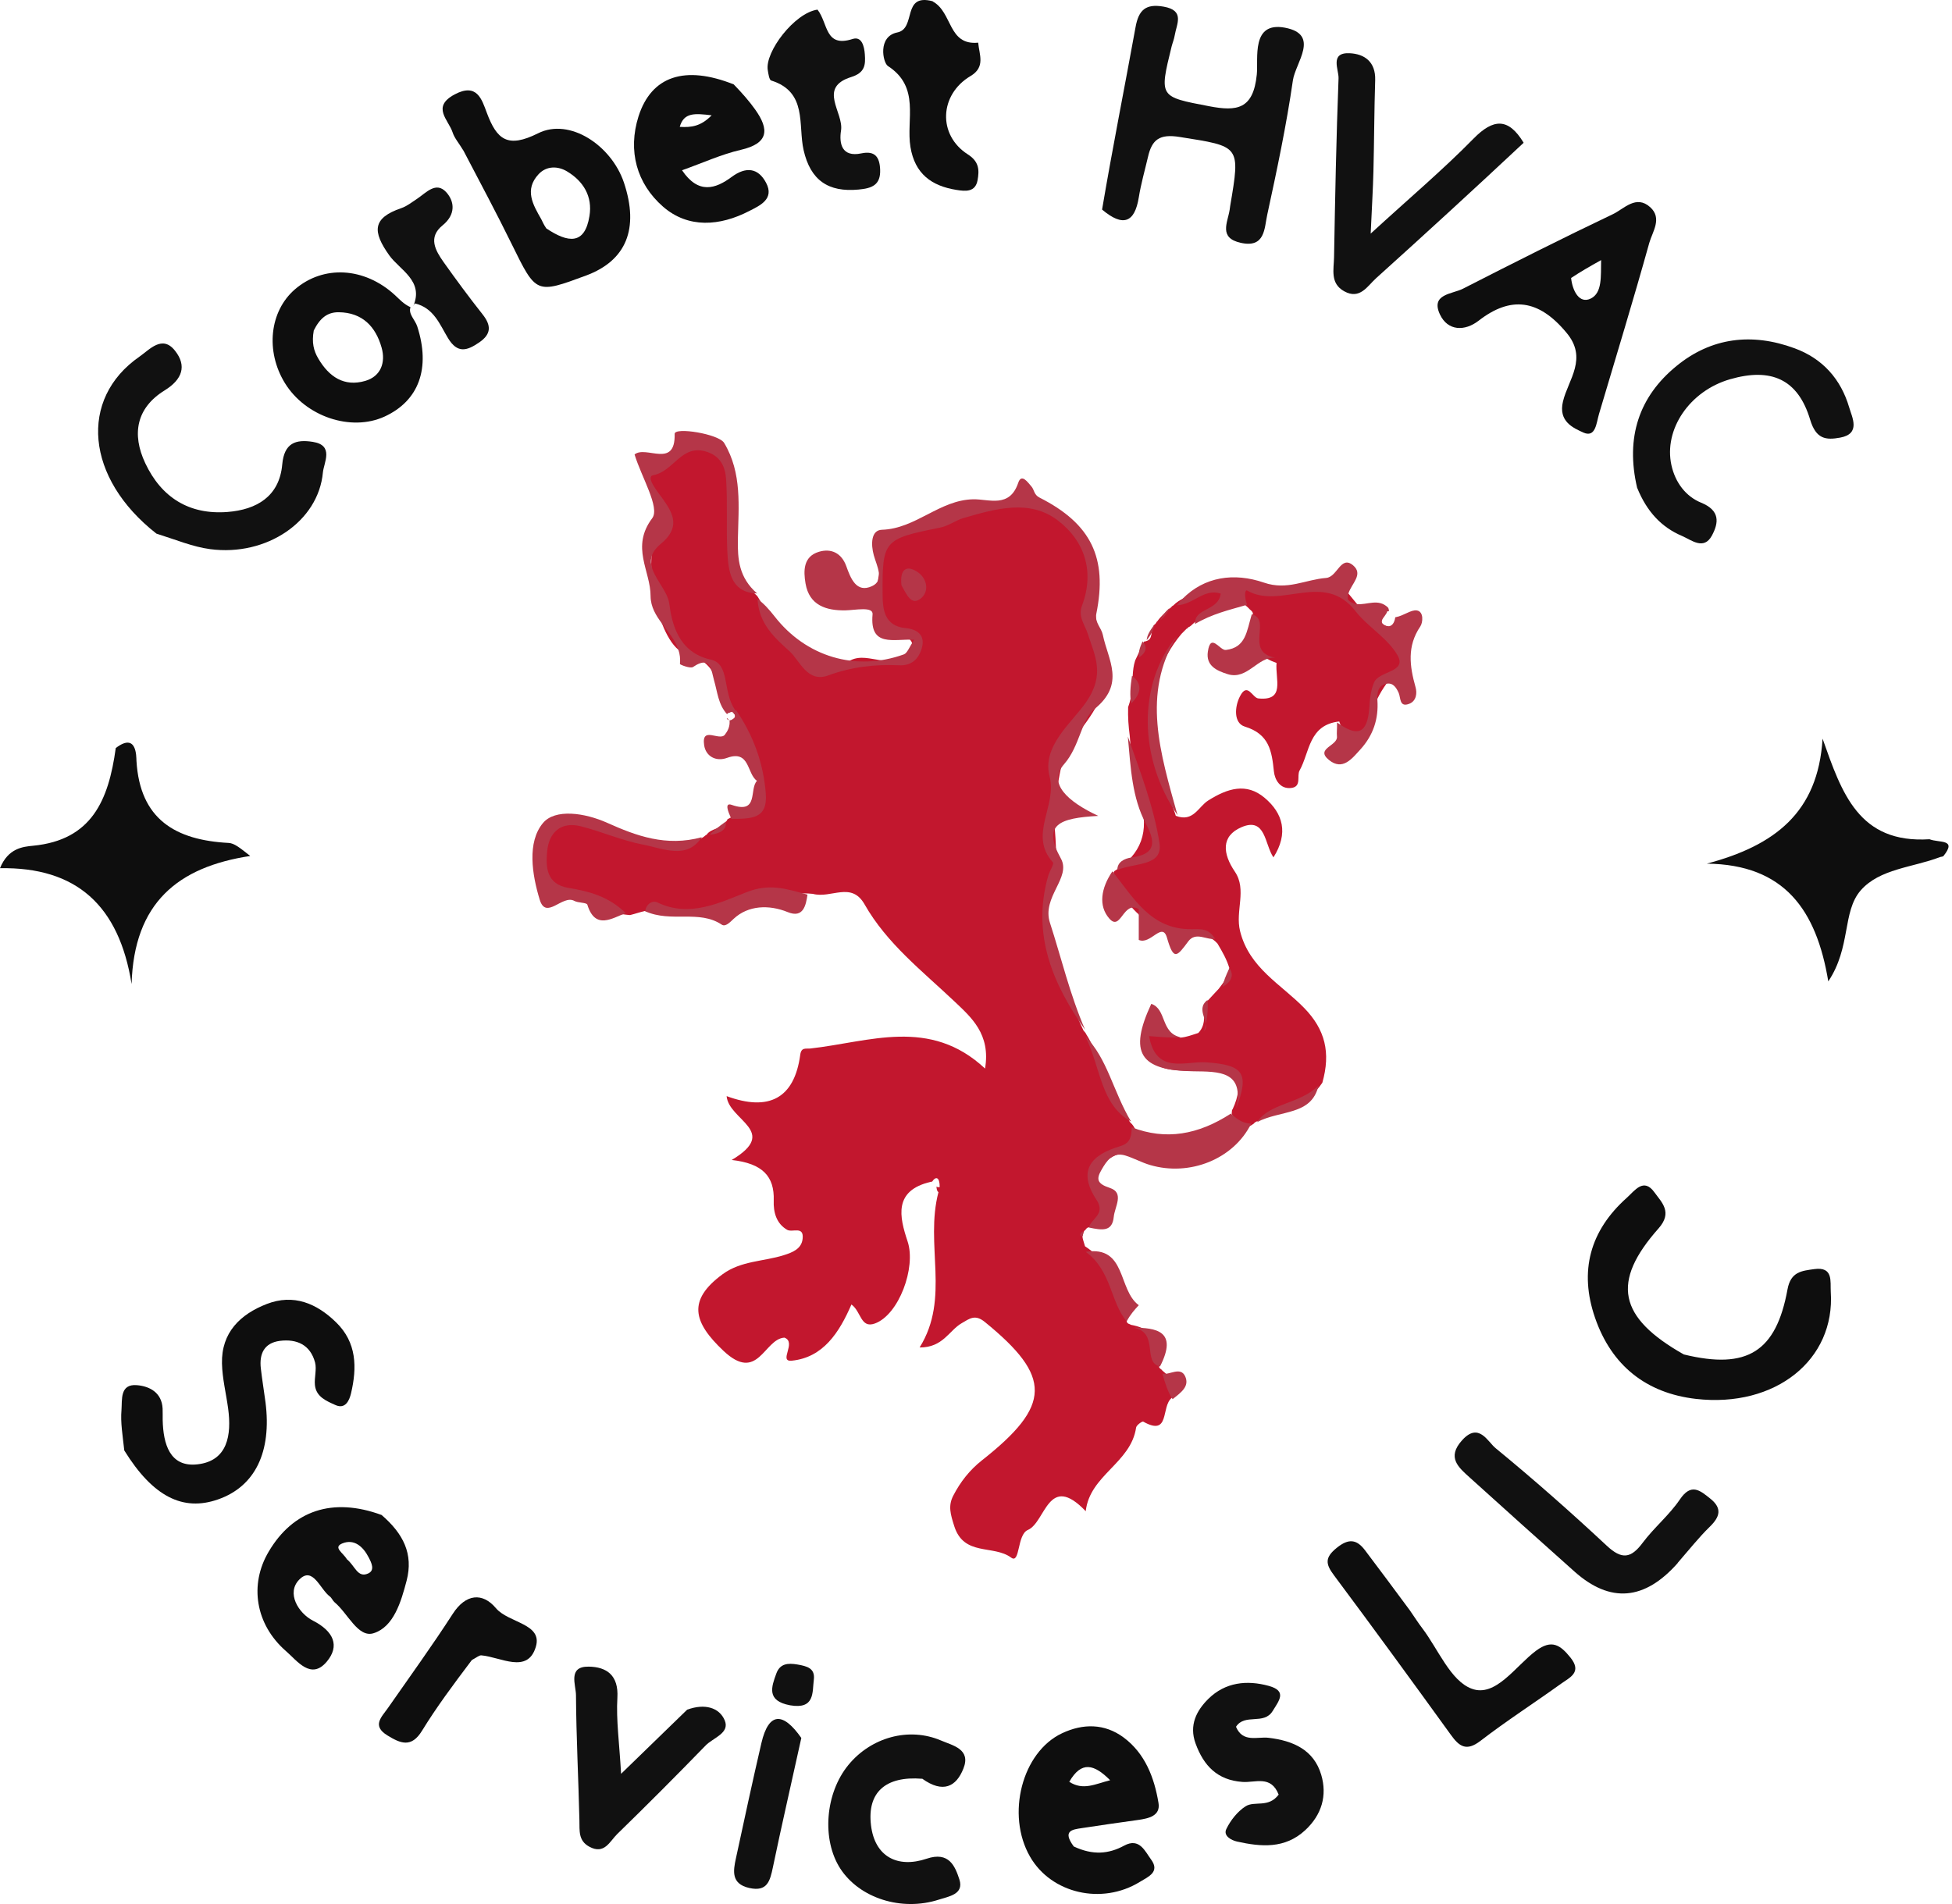 <svg width="82" height="80" viewBox="0 0 82 80" fill="none" xmlns="http://www.w3.org/2000/svg">
<path d="M49.236 58.722L49.225 58.733C48.759 59.095 49.169 60.376 48.026 59.732C47.982 59.706 47.741 59.88 47.726 59.98C47.508 61.475 45.78 61.974 45.61 63.495C44.026 61.841 43.93 63.961 43.179 64.283C42.716 64.479 42.861 65.73 42.476 65.445C41.736 64.897 40.496 65.401 40.089 64.131C39.93 63.628 39.819 63.273 40.048 62.836C40.344 62.263 40.736 61.763 41.247 61.36C44.181 59.047 44.196 57.845 41.369 55.543C40.959 55.21 40.733 55.402 40.4 55.595C39.871 55.898 39.615 56.623 38.631 56.616C39.93 54.536 38.842 52.305 39.423 50.089C39.353 50.044 39.349 49.948 39.338 49.856C39.382 49.882 39.427 49.889 39.475 49.874C39.475 49.449 39.312 49.412 39.157 49.648C39.142 49.648 39.12 49.652 39.101 49.656C37.528 50.022 37.78 51.121 38.128 52.165C38.49 53.252 37.761 55.247 36.748 55.61C36.148 55.824 36.181 55.106 35.767 54.81C35.253 55.994 34.579 57.038 33.262 57.171C32.681 57.23 33.484 56.398 32.951 56.202C32.093 56.257 31.845 58.13 30.387 56.753C29.118 55.554 28.866 54.629 30.361 53.534C31.138 52.968 32.074 53.008 32.925 52.738C33.291 52.623 33.673 52.475 33.717 52.046C33.776 51.491 33.284 51.798 33.066 51.672C32.614 51.41 32.485 50.936 32.503 50.444C32.537 49.426 32.037 48.883 30.738 48.738C32.766 47.528 30.613 47.08 30.524 46.055C32.289 46.707 33.369 46.163 33.617 44.316C33.661 43.987 33.861 44.076 34.043 44.054C36.518 43.78 39.057 42.725 41.38 44.897C41.625 43.447 40.792 42.74 40.104 42.085C38.749 40.801 37.255 39.647 36.318 37.996C35.76 37.019 34.916 37.767 34.143 37.556C34.006 37.541 33.873 37.537 33.739 37.537H33.736C31.471 37.515 29.443 38.936 27.101 38.281C27.101 38.281 27.099 38.28 27.093 38.277C26.846 38.333 26.712 38.388 26.468 38.448C26.365 38.44 26.261 38.429 26.161 38.414H26.157C25.169 38.266 24.403 37.719 23.512 37.493C22.683 37.289 22.561 36.468 22.694 35.676C22.834 34.851 23.219 34.337 24.174 34.385C24.947 34.422 25.576 34.84 26.294 35.021C27.297 35.276 28.27 35.783 29.443 35.225H29.447C29.447 35.225 29.473 35.214 29.488 35.206C29.606 35.143 29.643 35.077 29.68 35.077C29.78 34.929 29.935 34.877 30.095 34.81H30.098C30.235 34.755 30.368 34.688 30.483 34.536C30.487 34.533 30.49 34.533 30.49 34.529C30.564 34.462 30.546 34.425 30.568 34.418C30.613 34.396 30.657 34.374 30.698 34.351C32.081 33.63 32.193 33.323 31.493 31.876C31.238 31.354 31.064 30.803 30.775 30.222C30.879 30.17 30.905 30.092 30.857 30.011C30.846 29.989 30.827 29.967 30.801 29.941C30.786 29.93 30.772 29.915 30.753 29.9C30.705 29.911 30.664 29.926 30.631 29.944C30.631 29.933 30.62 29.918 30.613 29.907C30.268 29.334 30.228 28.675 29.891 28.172C29.891 28.168 29.891 28.165 29.891 28.165C29.813 28.046 29.717 27.939 29.599 27.843C29.41 27.687 29.158 27.561 28.818 27.473C28.707 27.443 28.599 27.384 28.496 27.299C28.23 27.077 27.996 26.681 27.811 26.203C27.523 25.452 27.356 24.501 27.356 23.702C27.356 23.609 27.36 23.524 27.364 23.439C27.39 23.006 27.475 22.633 27.623 22.385C27.993 21.782 27.734 21.452 27.471 20.964C26.886 19.88 27.197 19.339 28.677 18.795C29.617 18.451 30.331 18.644 30.668 19.724C30.975 20.723 30.842 21.737 30.834 22.74C30.834 23.561 30.96 24.29 31.686 24.927C31.704 24.942 31.723 24.96 31.741 24.975C31.834 25.06 31.815 25.064 31.823 25.06C31.863 25.127 31.9 25.189 31.941 25.256C32.259 25.789 32.592 26.314 33.01 26.758C33.721 27.524 34.461 28.349 35.708 27.754C35.719 27.75 35.726 27.743 35.737 27.739C36.137 27.543 36.559 27.68 36.981 27.739H36.984C37.203 27.776 37.417 27.787 37.632 27.724C37.932 27.632 38.291 27.576 38.324 27.173C38.328 27.117 38.324 27.066 38.313 27.021C38.298 26.966 38.268 26.918 38.231 26.877C38.132 26.777 37.972 26.725 37.821 26.662C36.57 26.144 36.718 25.264 36.881 24.383C36.892 24.309 36.907 24.227 36.922 24.153V24.146C36.97 23.861 37.007 23.58 36.984 23.317C36.896 22.244 37.802 22.322 38.502 22.074C39.76 21.63 41.003 21.215 42.353 21.093C44.3 20.916 45.891 22.1 45.917 24.05C45.932 25.382 46.083 26.655 46.368 27.957C46.513 28.616 46.32 29.201 46.017 29.741C46.017 29.741 46.017 29.744 46.017 29.748C45.865 30.015 45.684 30.274 45.499 30.525C45.499 30.525 45.499 30.529 45.495 30.533C45.321 30.781 45.14 31.021 44.984 31.262C44.755 31.617 44.644 31.946 44.566 32.283C44.526 32.461 44.496 32.635 44.463 32.812C44.437 32.964 44.407 33.115 44.374 33.275C44.259 33.793 44.278 34.311 44.311 34.829C44.311 34.829 44.307 34.829 44.311 34.832C44.33 35.095 44.352 35.358 44.359 35.621C44.389 36.209 44.363 36.79 44.122 37.367C43.812 38.107 43.996 38.966 44.222 39.735C44.533 40.771 44.862 41.811 45.325 42.884C45.329 42.884 45.329 42.888 45.329 42.892C45.392 43.029 45.454 43.166 45.517 43.302C45.595 43.399 45.621 43.41 45.61 43.421C45.691 43.55 45.773 43.687 45.839 43.821C45.843 43.824 45.847 43.828 45.847 43.832C46.409 44.86 46.738 46.004 47.419 47.062C47.434 47.099 47.456 47.125 47.475 47.154C47.541 47.228 47.556 47.232 47.556 47.236C47.601 47.291 47.638 47.347 47.667 47.406C47.919 47.85 47.771 48.261 47.286 48.394C47.131 48.438 46.99 48.486 46.868 48.538C46.861 48.538 46.857 48.542 46.849 48.546C46.816 48.56 46.783 48.575 46.749 48.594C46.727 48.601 46.705 48.616 46.687 48.631C45.969 49.019 45.969 49.641 46.402 50.533C46.616 50.973 46.294 51.336 45.75 51.562C45.747 51.562 45.747 51.565 45.743 51.565C45.628 51.584 45.61 51.684 45.565 51.702C45.539 51.713 45.521 51.769 45.506 51.824C45.506 51.828 45.506 51.835 45.502 51.843C45.488 51.876 45.48 51.913 45.469 51.939C45.484 52.087 45.525 52.161 45.58 52.364C45.68 52.431 45.78 52.501 45.869 52.575C46.816 53.312 47.264 54.248 47.331 55.506V55.521C47.353 55.632 47.467 55.628 47.512 55.665C47.686 55.698 47.837 55.739 47.971 55.798H47.974C48.607 56.057 48.796 56.594 48.696 57.404C48.696 57.415 48.692 57.43 48.692 57.445C48.744 57.538 48.814 57.541 48.818 57.578C48.877 57.626 48.933 57.674 48.984 57.722C49.24 57.967 49.395 58.248 49.243 58.722H49.236Z" fill="#C2172E"/>
<path d="M50.72 42.059C50.901 41.87 51.001 41.748 51.194 41.548C51.427 41.252 51.578 41.034 51.641 40.671C51.53 40.309 51.371 40.027 51.145 39.646C50.735 39.195 50.328 39.324 49.898 39.332C48.618 39.361 47.023 38.033 46.779 36.66C46.827 36.549 46.875 36.586 46.846 36.579C47.939 35.898 48.291 34.925 47.904 33.659C47.641 32.804 47.53 31.927 47.46 30.928C47.404 30.488 47.379 30.159 47.39 29.711C47.567 29.241 47.545 28.871 47.582 28.397C47.601 28.138 47.612 27.99 47.686 27.75C47.826 27.465 47.908 27.276 48.041 26.999C48.067 26.899 48.193 26.98 48.13 26.943C48.467 26.862 48.307 26.517 48.478 26.259C48.566 26.21 48.578 26.118 48.622 26.099C48.755 25.903 48.91 25.781 49.118 25.581C49.199 25.53 49.236 25.452 49.277 25.448C49.566 25.152 49.939 25.056 50.254 24.886C50.635 24.678 51.175 24.246 51.464 24.904C51.745 25.544 51.068 25.637 50.668 25.84C50.528 25.914 50.387 25.981 50.169 26.162C50.076 26.24 50.013 26.325 49.932 26.347C49.813 26.436 49.769 26.503 49.632 26.632C47.738 28.889 48.663 31.243 49.144 33.563C49.184 33.766 49.303 33.959 49.392 34.277C50.132 34.562 50.339 33.892 50.761 33.63C51.564 33.126 52.355 32.871 53.125 33.522C53.895 34.17 54.139 35.01 53.495 36.024C53.121 35.48 53.177 34.318 52.156 34.754C51.282 35.128 51.364 35.872 51.874 36.623C52.392 37.385 51.882 38.273 52.093 39.121C52.478 40.675 53.817 41.352 54.79 42.355C55.667 43.258 55.908 44.227 55.549 45.493C54.861 46.525 53.784 46.655 52.774 47.128C52.674 47.173 52.681 47.217 52.659 47.217C52.182 47.569 51.934 47.298 51.741 46.791C51.756 46.673 51.745 46.621 51.775 46.618C52.33 45.419 51.878 44.93 50.642 44.975C50.169 44.993 49.691 45.004 49.218 44.945C48.478 44.852 47.941 44.364 48.096 43.687C48.33 42.662 48.996 43.557 49.584 43.598C49.865 43.572 50.032 43.498 50.339 43.402C50.735 42.988 50.48 42.532 50.705 42.055L50.72 42.059Z" fill="#C2172E"/>
<path d="M46.295 8.812C46.742 6.173 47.245 3.665 47.701 1.148C47.83 0.423 48.126 0.146 48.881 0.279C49.784 0.438 49.429 1 49.347 1.489C49.321 1.648 49.258 1.796 49.218 1.951C48.692 4.094 48.696 4.061 50.798 4.464C51.96 4.686 52.648 4.597 52.796 3.132C52.866 2.455 52.548 0.897 53.976 1.163C55.471 1.444 54.42 2.636 54.313 3.372C54.039 5.271 53.64 7.154 53.233 9.03C53.111 9.589 53.148 10.432 52.123 10.203C51.183 9.996 51.571 9.356 51.656 8.812C51.664 8.76 51.671 8.704 51.678 8.653C52.111 6.099 52.1 6.159 49.558 5.755C48.707 5.618 48.393 5.866 48.226 6.588C48.093 7.158 47.93 7.724 47.838 8.297C47.667 9.348 47.183 9.555 46.295 8.804V8.812Z" fill="#111111"/>
<path d="M45.588 43.276C44.259 41.393 43.319 39.291 44.033 36.801C44.089 36.601 44.292 36.301 44.23 36.231C43.19 35.077 44.415 33.855 44.093 32.634C43.756 31.358 45.014 30.377 45.614 29.519C46.439 28.335 45.995 27.561 45.695 26.629C45.569 26.233 45.277 25.918 45.454 25.445C45.991 24.009 45.562 22.725 44.437 21.866C43.245 20.956 41.806 21.382 40.485 21.763C40.148 21.859 39.852 22.1 39.467 22.174C37.125 22.644 37.058 22.699 37.077 24.99C37.081 25.585 37.14 26.307 38.05 26.392C38.513 26.436 38.89 26.673 38.72 27.243C38.587 27.691 38.291 27.976 37.78 27.953C36.759 27.905 35.767 28.02 34.794 28.379C33.917 28.701 33.599 27.761 33.177 27.373C32.6 26.847 31.874 26.237 31.823 25.171C32.067 25.334 32.311 25.608 32.537 25.896C33.858 27.595 35.945 28.224 37.969 27.495C38.117 27.443 38.194 27.188 38.405 26.88C37.547 26.832 36.526 27.221 36.655 25.811C36.685 25.471 35.93 25.637 35.515 25.645C34.709 25.659 33.995 25.437 33.839 24.516C33.75 23.991 33.736 23.384 34.402 23.184C34.923 23.028 35.353 23.243 35.549 23.783C35.737 24.309 35.978 24.93 36.633 24.627C37.169 24.379 36.829 23.776 36.707 23.332C36.581 22.877 36.585 22.274 37.047 22.259C38.476 22.214 39.464 21.004 40.888 20.978C41.551 20.967 42.413 21.36 42.775 20.283C42.912 19.872 43.182 20.275 43.327 20.438C43.453 20.579 43.427 20.786 43.671 20.908C45.839 22.007 46.531 23.439 46.054 25.789C45.98 26.155 46.265 26.373 46.328 26.673C46.546 27.735 47.297 28.734 45.961 29.804C45.428 30.229 45.362 31.354 44.703 32.105C43.993 32.916 44.855 33.682 46.135 34.281C44.496 34.373 43.771 34.64 44.566 36.072C45.014 36.879 43.752 37.685 44.108 38.777C44.585 40.246 44.933 41.756 45.591 43.288L45.588 43.276Z" fill="#B53648"/>
<path d="M5.221 60.945C5.151 60.301 5.058 59.769 5.103 59.247C5.136 58.821 5.025 58.137 5.754 58.2C6.276 58.244 6.797 58.503 6.831 59.184C6.838 59.343 6.831 59.506 6.834 59.665C6.857 60.66 7.127 61.659 8.296 61.526C9.569 61.382 9.732 60.29 9.584 59.184C9.499 58.551 9.339 57.922 9.325 57.289C9.295 55.99 10.091 55.221 11.208 54.788C12.333 54.355 13.299 54.758 14.12 55.561C14.99 56.409 15.001 57.459 14.746 58.544C14.675 58.84 14.509 59.221 14.094 59.036C13.724 58.869 13.277 58.695 13.229 58.192C13.199 57.881 13.31 57.541 13.236 57.249C13.04 56.508 12.474 56.249 11.759 56.338C11.097 56.423 10.886 56.882 10.957 57.496C11.012 57.97 11.09 58.444 11.153 58.917C11.419 61.008 10.716 62.455 9.162 62.999C7.689 63.517 6.427 62.888 5.225 60.949L5.221 60.945Z" fill="#0E0E0E"/>
<path d="M70.746 56.912C73.399 57.556 74.613 56.794 75.09 54.174C75.227 53.43 75.686 53.397 76.215 53.323C77.025 53.212 76.881 53.848 76.907 54.274C77.103 57.13 74.587 59.158 71.246 58.777C69.151 58.536 67.697 57.374 67.005 55.369C66.328 53.411 66.79 51.709 68.341 50.325C68.674 50.026 69.044 49.467 69.499 50.096C69.802 50.518 70.276 50.932 69.673 51.613C67.678 53.863 67.975 55.35 70.739 56.912H70.746Z" fill="#0E0E0E"/>
<path d="M69.325 8.708C68.729 8.168 68.226 8.775 67.752 9C65.636 10.007 63.541 11.065 61.455 12.131C61.007 12.36 60.085 12.349 60.489 13.211C60.818 13.911 61.532 13.929 62.121 13.47C63.468 12.427 64.637 12.579 65.791 13.963C66.724 15.054 65.873 15.957 65.658 16.867C65.454 17.715 66.095 17.981 66.513 18.174C67.035 18.407 67.061 17.763 67.171 17.396C67.882 14.999 68.615 12.608 69.284 10.203C69.418 9.733 69.836 9.174 69.325 8.708ZM66.824 12.545C66.346 12.778 66.058 12.227 65.999 11.68C66.42 11.402 66.772 11.202 67.26 10.928C67.246 11.617 67.312 12.305 66.824 12.545Z" fill="#0E0E0E"/>
<path d="M4.866 31.428C5.75 30.755 5.724 31.794 5.732 31.961C5.876 34.433 7.378 35.298 9.602 35.417C9.843 35.428 10.076 35.62 10.512 35.965C7.467 36.427 5.628 37.941 5.528 41.345C4.999 38.04 3.204 36.423 0 36.479C0.34 35.635 0.966 35.576 1.388 35.535C3.852 35.298 4.562 33.626 4.862 31.435L4.866 31.428Z" fill="#0E0E0E"/>
<path d="M6.572 22.422C3.589 20.087 3.304 16.76 5.854 14.988C6.287 14.688 6.816 14.055 7.352 14.736C7.856 15.372 7.66 15.942 6.919 16.401C5.724 17.137 5.528 18.244 6.102 19.461C6.779 20.901 7.948 21.637 9.558 21.511C10.783 21.415 11.737 20.856 11.856 19.517C11.937 18.61 12.422 18.451 13.143 18.566C14.043 18.71 13.606 19.435 13.565 19.846C13.38 21.907 11.201 23.387 8.829 23.073C8.1 22.977 7.397 22.68 6.575 22.422H6.572Z" fill="#111111"/>
<path d="M26.209 7.668C25.68 6.103 23.926 4.938 22.605 5.6C21.325 6.24 20.873 5.87 20.451 4.741C20.241 4.183 20.041 3.465 19.097 3.968C18.117 4.493 18.838 5.03 19.012 5.559C19.09 5.803 19.279 6.014 19.475 6.34C20.192 7.713 20.87 8.978 21.499 10.262C22.527 12.353 22.513 12.357 24.622 11.576C26.313 10.947 26.857 9.604 26.209 7.668ZM24.762 9.078C24.566 10.292 23.871 10.214 22.949 9.596C22.82 9.407 22.79 9.304 22.738 9.211C22.387 8.597 22.017 7.972 22.627 7.317C22.968 6.954 23.449 6.98 23.815 7.198C24.503 7.609 24.899 8.249 24.762 9.078Z" fill="#0E0E0E"/>
<path d="M81.055 35.262C81.466 35.424 82.224 35.236 81.643 35.965C81.617 35.998 81.543 35.994 81.492 36.013C80.359 36.449 78.957 36.498 78.161 37.415C77.384 38.314 77.765 39.794 76.803 41.234C76.307 38.24 74.968 36.324 71.701 36.287C74.539 35.532 76.374 34.151 76.563 31.036C77.369 33.315 78.076 35.45 81.055 35.262Z" fill="#0E0E0E"/>
<path d="M64.004 6C61.91 7.961 59.867 9.833 57.81 11.687C57.44 12.02 57.129 12.605 56.467 12.238C55.864 11.905 56.034 11.313 56.041 10.806C56.086 8.301 56.134 5.792 56.23 3.291C56.245 2.928 55.845 2.199 56.696 2.236C57.329 2.266 57.791 2.603 57.769 3.365C57.728 4.645 57.728 5.926 57.695 7.206C57.677 7.935 57.632 8.664 57.58 9.815C59.223 8.309 60.622 7.128 61.899 5.826C62.731 4.978 63.364 4.938 64.004 5.996V6Z" fill="#111111"/>
<path d="M45.436 76.812C46.224 76.69 47.016 76.579 47.808 76.468C48.252 76.405 48.759 76.298 48.666 75.75C48.489 74.684 48.1 73.667 47.194 72.997C46.398 72.412 45.495 72.409 44.611 72.827C42.931 73.619 42.257 76.246 43.268 78.007C44.159 79.561 46.287 80.05 47.878 79.073C48.245 78.851 48.74 78.651 48.352 78.126C48.1 77.785 47.867 77.201 47.227 77.545C46.576 77.9 45.91 77.959 45.107 77.582C44.614 76.916 45.051 76.871 45.436 76.812ZM46.635 74.799C46.002 74.958 45.506 75.243 44.918 74.866C45.429 73.974 45.965 74.126 46.635 74.799Z" fill="#0E0E0E"/>
<path d="M68.774 20.501C68.274 18.37 68.859 16.66 70.424 15.38C71.886 14.181 73.591 13.97 75.386 14.633C76.574 15.069 77.332 15.935 77.68 17.115C77.802 17.534 78.18 18.229 77.299 18.388C76.704 18.496 76.289 18.455 76.041 17.633C75.527 15.92 74.391 15.439 72.674 15.935C70.975 16.427 69.884 18.044 70.213 19.543C70.376 20.283 70.824 20.86 71.457 21.119C72.267 21.448 72.204 21.966 71.912 22.507C71.571 23.132 71.053 22.688 70.657 22.518C69.791 22.151 69.181 21.493 68.778 20.505L68.774 20.501Z" fill="#111111"/>
<path d="M16.03 63.654C13.961 62.895 12.307 63.469 11.29 65.19C10.464 66.574 10.727 68.254 12.015 69.375C12.485 69.782 13.066 70.607 13.728 69.815C14.283 69.153 14.017 68.538 13.147 68.094C12.54 67.784 12.011 66.929 12.577 66.363C13.143 65.796 13.443 66.77 13.854 67.077C13.935 67.136 13.976 67.254 14.054 67.321C14.612 67.78 15.042 68.835 15.7 68.62C16.537 68.353 16.847 67.31 17.081 66.415C17.373 65.293 16.944 64.442 16.03 63.654ZM15.467 66.111C15.02 66.315 14.912 65.785 14.572 65.515C14.416 65.242 13.976 65.016 14.379 64.849C14.875 64.646 15.253 64.979 15.486 65.434C15.608 65.667 15.759 65.978 15.467 66.111Z" fill="#0E0E0E"/>
<path d="M59.02 27.835C58.716 28.12 58.457 28.416 58.239 28.731C58.095 28.93 57.969 29.141 57.861 29.36C57.632 29.789 57.458 30.252 57.318 30.759C57.188 31.225 56.592 31.077 56.315 30.455C56.293 30.411 56.274 30.363 56.259 30.314C54.972 30.455 55.023 31.602 54.594 32.372C54.465 32.601 54.694 33.056 54.239 33.108C53.773 33.16 53.551 32.764 53.514 32.409C53.425 31.554 53.318 30.844 52.293 30.529C51.819 30.385 51.86 29.697 52.089 29.256C52.404 28.638 52.614 29.323 52.859 29.345C54.002 29.46 53.566 28.549 53.625 27.854C53.477 27.802 53.347 27.746 53.233 27.683C52.537 27.295 52.455 26.666 52.626 25.822C52.626 25.808 52.629 25.789 52.633 25.774C52.614 25.667 52.489 25.611 52.452 25.552C52.404 25.511 52.359 25.471 52.319 25.43C51.767 24.886 51.971 24.446 52.685 24.59C53.684 24.79 54.572 24.605 55.512 24.442C56.045 24.349 56.363 24.609 56.644 24.938C56.77 25.082 56.885 25.238 57.007 25.382C57.233 25.648 57.48 25.881 57.843 25.948C57.917 25.963 57.987 26.004 58.054 26.055C58.024 26.126 58.035 26.192 58.139 26.255C58.198 26.292 58.25 26.311 58.298 26.311C58.439 26.485 58.583 26.688 58.731 26.832C59.02 27.103 59.257 27.613 59.02 27.835Z" fill="#C2172E"/>
<path d="M59.223 67.658C59.441 67.972 59.582 68.198 59.745 68.409C60.418 69.297 60.933 70.618 61.817 70.951C62.827 71.336 63.664 70 64.529 69.356C65.184 68.871 65.543 69.112 65.969 69.641C66.476 70.27 65.939 70.481 65.577 70.744C64.456 71.55 63.286 72.302 62.191 73.145C61.599 73.6 61.299 73.382 60.944 72.886C59.323 70.644 57.695 68.409 56.041 66.192C55.678 65.711 55.649 65.441 56.159 65.031C56.655 64.631 56.992 64.675 57.34 65.134C57.95 65.941 58.553 66.751 59.223 67.658Z" fill="#0E0E0E"/>
<path d="M70.48 65.671C69.088 67.249 67.643 67.37 66.143 66.033C64.674 64.723 63.212 63.41 61.751 62.089C61.27 61.656 60.766 61.241 61.418 60.516C62.121 59.735 62.494 60.575 62.827 60.846C64.426 62.159 65.984 63.532 67.497 64.945C68.13 65.537 68.515 65.482 69.007 64.82C69.484 64.183 70.121 63.661 70.565 63.007C71.038 62.303 71.405 62.611 71.849 62.969C72.359 63.38 72.248 63.735 71.823 64.15C71.368 64.594 70.972 65.097 70.476 65.667L70.48 65.671Z" fill="#111111"/>
<path d="M32.181 7.679C31.852 7.054 31.338 6.987 30.735 7.435C30.05 7.942 29.336 8.168 28.651 7.154C29.528 6.843 30.305 6.484 31.119 6.296C32.296 6.025 32.322 5.441 31.723 4.601C31.475 4.253 31.194 3.931 30.823 3.546C28.766 2.728 27.364 3.198 26.823 4.889C26.365 6.34 26.746 7.716 27.852 8.682C28.91 9.604 30.239 9.504 31.471 8.867C31.919 8.638 32.544 8.364 32.181 7.679ZM29.895 4.845C29.451 5.3 29.051 5.363 28.555 5.33C28.729 4.719 29.184 4.76 29.895 4.845Z" fill="#0E0E0E"/>
<path d="M17.528 13.715C17.436 13.434 17.143 13.193 17.244 12.908C16.955 12.775 16.781 12.575 16.585 12.394C15.305 11.221 13.584 11.128 12.389 12.157C11.323 13.078 11.145 14.755 11.967 16.094C12.833 17.504 14.742 18.148 16.152 17.504C17.599 16.841 18.095 15.472 17.528 13.715ZM15.341 16.005C14.457 16.261 13.824 15.835 13.373 15.069C13.173 14.732 13.092 14.392 13.181 13.885C13.44 13.367 13.75 13.115 14.228 13.119C15.227 13.13 15.782 13.726 16.03 14.603C16.207 15.225 16.004 15.813 15.341 16.005Z" fill="#0E0E0E"/>
<path d="M28.877 71.832C29.591 71.569 30.217 71.735 30.446 72.287C30.668 72.823 29.954 73.016 29.643 73.338C28.422 74.596 27.182 75.839 25.924 77.064C25.617 77.364 25.391 77.937 24.759 77.593C24.285 77.338 24.352 76.916 24.34 76.487C24.3 74.736 24.207 72.982 24.196 71.232C24.196 70.796 23.837 70.011 24.733 70.026C25.484 70.037 25.991 70.388 25.935 71.332C25.88 72.272 26.017 73.223 26.091 74.529C27.119 73.53 27.956 72.72 28.877 71.824V71.832Z" fill="#111111"/>
<path d="M38.735 74.737C37.199 74.614 36.422 75.31 36.589 76.69C36.744 78 37.695 78.511 38.927 78.096C39.871 77.778 40.122 78.415 40.304 78.973C40.5 79.595 39.856 79.68 39.434 79.817C37.869 80.32 36.108 79.754 35.301 78.514C34.513 77.297 34.661 75.351 35.638 74.159C36.592 72.994 38.18 72.55 39.534 73.131C40.023 73.341 40.8 73.49 40.47 74.311C40.17 75.07 39.615 75.362 38.739 74.733L38.735 74.737Z" fill="#111111"/>
<path d="M53.714 75.403C53.388 74.574 52.737 74.91 52.193 74.87C51.142 74.796 50.565 74.192 50.224 73.256C49.943 72.487 50.261 71.873 50.764 71.377C51.471 70.681 52.378 70.581 53.303 70.836C54.072 71.051 53.736 71.447 53.462 71.891C53.092 72.494 52.293 71.976 51.922 72.553C52.208 73.234 52.818 72.96 53.292 73.016C54.317 73.138 55.186 73.515 55.501 74.566C55.76 75.439 55.527 76.25 54.831 76.897C53.976 77.689 52.977 77.6 51.963 77.375C51.719 77.319 51.379 77.134 51.516 76.849C51.693 76.483 51.982 76.117 52.319 75.898C52.7 75.65 53.288 75.98 53.717 75.399L53.714 75.403Z" fill="#111111"/>
<path d="M39.182 0.061C40.022 0.516 39.815 1.918 41.092 1.792C41.133 2.292 41.41 2.817 40.77 3.195C39.456 3.976 39.386 5.678 40.659 6.488C41.14 6.795 41.14 7.158 41.066 7.572C40.973 8.079 40.563 8.042 40.178 7.979C39.131 7.813 38.431 7.302 38.246 6.174C38.057 5.023 38.672 3.665 37.299 2.773C37.088 2.636 36.859 1.53 37.695 1.363C38.505 1.2 37.869 -0.298 39.182 0.053V0.061Z" fill="#0E0E0E"/>
<path d="M34.342 0.405C34.794 0.978 34.642 2.018 35.819 1.637C36.204 1.515 36.307 1.952 36.33 2.281C36.363 2.725 36.337 3.054 35.76 3.236C34.335 3.68 35.453 4.727 35.33 5.485C35.245 6.026 35.356 6.618 36.185 6.444C36.755 6.325 36.951 6.595 36.973 7.125C36.999 7.776 36.626 7.913 36.07 7.964C34.797 8.087 34.046 7.576 33.758 6.307C33.517 5.248 33.928 3.865 32.4 3.384C32.311 3.358 32.278 3.099 32.252 2.943C32.13 2.177 33.377 0.542 34.339 0.405H34.342Z" fill="#111111"/>
<path d="M19.819 69.752C19.042 70.781 18.339 71.724 17.728 72.72C17.28 73.452 16.822 73.252 16.274 72.916C15.612 72.509 16.026 72.15 16.296 71.765C17.21 70.451 18.15 69.156 19.016 67.813C19.567 66.955 20.274 66.906 20.829 67.565C21.358 68.198 22.805 68.209 22.509 69.193C22.165 70.348 21.036 69.623 20.222 69.552C20.13 69.545 20.03 69.637 19.823 69.748L19.819 69.752Z" fill="#0E0E0E"/>
<path d="M59.664 26.322C59.101 27.15 59.216 27.99 59.464 28.871C59.534 29.112 59.505 29.445 59.209 29.567C58.779 29.741 58.846 29.319 58.757 29.115C58.646 28.867 58.505 28.675 58.239 28.73C58.217 28.734 58.195 28.742 58.169 28.749C57.891 28.841 57.847 29.108 57.862 29.36C57.858 29.378 57.862 29.4 57.862 29.419C57.917 30.207 57.684 30.895 57.155 31.48C56.8 31.868 56.404 32.401 55.827 31.931C55.231 31.447 56.208 31.339 56.163 30.943C56.148 30.788 56.171 30.629 56.167 30.355C56.219 30.392 56.267 30.425 56.315 30.455C56.985 30.899 57.444 30.877 57.521 29.737C57.543 29.374 57.584 28.993 57.725 28.668C57.936 28.179 59.135 28.257 58.698 27.517C58.295 26.821 57.44 26.318 56.951 25.689C55.627 23.965 53.806 25.622 52.396 24.816C52.274 24.745 52.278 25.13 52.389 25.408C52.367 25.415 52.341 25.422 52.319 25.43C51.634 25.63 50.927 25.789 50.198 26.218C50.198 26.188 50.198 26.163 50.202 26.14C50.235 25.541 51.19 25.663 51.279 24.941C50.568 24.708 50.147 25.408 49.432 25.433C49.51 25.337 49.592 25.248 49.673 25.163C50.591 24.231 51.834 24.046 53.096 24.479C54.073 24.819 54.842 24.349 55.708 24.283C56.182 24.246 56.319 23.321 56.837 23.75C57.292 24.131 56.774 24.516 56.644 24.938C56.615 25.023 56.607 25.108 56.622 25.193C56.74 25.315 56.87 25.367 57.007 25.382C57.421 25.426 57.902 25.13 58.306 25.526C58.339 25.57 58.346 25.63 58.346 25.685C58.328 25.681 58.306 25.681 58.28 25.685C58.228 25.833 58.099 25.951 58.054 26.055C58.025 26.125 58.036 26.192 58.139 26.255C58.198 26.292 58.25 26.311 58.298 26.311C58.465 26.329 58.58 26.177 58.613 25.933H58.628C58.975 25.87 59.272 25.611 59.519 25.648C59.819 25.696 59.775 26.159 59.664 26.322Z" fill="#B53648"/>
<path d="M31.8 24.934C31.76 24.934 31.719 24.93 31.682 24.927C30.701 24.83 30.594 23.998 30.553 23.165C30.505 22.155 30.568 21.141 30.502 20.135C30.468 19.609 30.265 19.139 29.621 18.962C28.614 18.688 28.289 19.809 27.445 19.965C27.105 20.027 27.615 20.649 27.852 20.975C28.318 21.626 28.566 22.185 27.752 22.858C27.515 23.054 27.397 23.247 27.36 23.439C27.341 23.524 27.341 23.613 27.353 23.698C27.43 24.261 28.041 24.808 28.115 25.363C28.222 26.185 28.489 27.413 29.854 27.713C30.668 27.89 30.346 29.026 30.857 29.793C30.864 29.818 30.868 29.844 30.872 29.863C30.868 29.866 30.872 29.866 30.872 29.866C30.883 29.933 30.879 29.974 30.857 30.011C30.846 29.989 30.827 29.966 30.801 29.941C30.787 29.929 30.772 29.915 30.753 29.9C30.705 29.911 30.664 29.926 30.631 29.944C30.59 29.959 30.561 29.977 30.542 30.007C30.169 29.6 30.139 29.071 29.995 28.582C29.958 28.457 29.932 28.305 29.891 28.172C29.891 28.168 29.891 28.164 29.891 28.164C29.839 27.994 29.758 27.857 29.599 27.842C29.488 27.828 29.332 27.876 29.114 28.024C29.003 28.102 28.559 27.927 28.563 27.898C28.585 27.68 28.559 27.48 28.496 27.299C28.366 26.892 28.07 26.555 27.811 26.203C27.556 25.859 27.334 25.504 27.33 25.049C27.33 23.976 26.483 22.991 27.401 21.77C27.73 21.326 26.946 20.046 26.657 19.095C27.134 18.699 28.378 19.713 28.341 18.229C28.337 17.933 30.195 18.233 30.42 18.61C31.182 19.879 31.023 21.285 30.997 22.662C30.983 23.495 31.038 24.264 31.804 24.934H31.8Z" fill="#B53648"/>
<path d="M17.362 12.856C17.817 11.798 16.788 11.339 16.355 10.732C15.637 9.726 15.641 9.16 16.858 8.745C17.095 8.664 17.306 8.494 17.521 8.353C17.902 8.098 18.316 7.609 18.742 8.072C19.108 8.472 19.142 9.023 18.594 9.467C17.972 9.97 18.287 10.521 18.638 11.017C19.164 11.757 19.704 12.49 20.266 13.2C20.64 13.67 20.648 14.033 20.13 14.388C19.626 14.732 19.223 14.873 18.82 14.207C18.472 13.63 18.224 12.938 17.432 12.749C17.343 12.853 17.362 12.853 17.362 12.86V12.856Z" fill="#111111"/>
<path d="M33.662 73.023C33.247 74.918 32.837 76.679 32.47 78.448C32.348 79.029 32.237 79.499 31.471 79.325C30.709 79.151 30.798 78.61 30.916 78.074C31.264 76.461 31.612 74.844 31.985 73.238C32.292 71.92 32.899 71.931 33.662 73.023Z" fill="#111111"/>
<path d="M51.704 46.788C51.919 46.965 52.115 47.184 52.559 47.213C51.823 48.701 49.98 49.441 48.311 48.949C47.956 48.845 47.623 48.657 47.268 48.549C46.739 48.39 46.491 48.775 46.276 49.145C46.047 49.537 46.076 49.733 46.62 49.911C47.245 50.114 46.827 50.703 46.787 51.128C46.724 51.765 46.298 51.691 45.739 51.576C45.825 51.217 46.461 51.017 46.065 50.418C45.236 49.163 45.854 48.516 47.049 48.161C47.427 48.05 47.538 47.831 47.541 47.365C48.977 47.92 50.331 47.68 51.704 46.791V46.788Z" fill="#B53648"/>
<path d="M29.484 35.173C28.859 36.131 27.885 35.657 27.009 35.487C26.128 35.317 25.288 34.947 24.415 34.721C23.556 34.495 23.06 34.988 22.986 35.761C22.927 36.409 22.931 37.156 23.9 37.311C24.74 37.448 25.569 37.663 26.287 38.366C25.732 38.566 25.007 39.095 24.674 38.014C24.644 37.915 24.292 37.944 24.126 37.852C23.626 37.578 22.938 38.677 22.672 37.8C22.35 36.749 22.135 35.387 22.809 34.581C23.319 33.97 24.563 34.148 25.51 34.573C26.724 35.117 27.982 35.587 29.484 35.176V35.173Z" fill="#B53648"/>
<path d="M27.105 38.292C27.123 38.026 27.382 37.803 27.619 37.918C28.959 38.566 30.235 37.929 31.353 37.489C32.318 37.108 32.999 37.334 33.921 37.589C33.858 38.014 33.758 38.595 33.095 38.325C32.3 38 31.43 38.04 30.827 38.599C30.661 38.754 30.476 38.954 30.32 38.851C29.362 38.211 28.204 38.78 27.105 38.288V38.292Z" fill="#B53648"/>
<path d="M30.561 30.177C30.583 30.207 30.605 30.24 30.639 30.274C30.557 30.218 30.535 30.207 30.527 30.207C30.539 30.2 30.55 30.189 30.561 30.177Z" fill="#B53648"/>
<path d="M30.724 34.407C30.724 34.407 30.709 34.37 30.698 34.351C30.594 34.118 30.42 33.704 30.738 33.818C31.889 34.222 31.464 33.145 31.8 32.808C31.367 32.512 31.512 31.495 30.546 31.842C30.076 32.016 29.647 31.776 29.58 31.31C29.458 30.481 30.231 31.162 30.453 30.866C30.572 30.71 30.664 30.536 30.649 30.285L30.638 30.273C30.694 30.262 30.738 30.244 30.775 30.222C30.879 30.17 30.905 30.092 30.857 30.011C30.846 29.989 30.827 29.966 30.801 29.941H30.805C30.831 29.907 30.849 29.885 30.872 29.866C30.872 29.866 30.868 29.866 30.872 29.863C30.886 29.844 30.901 29.829 30.909 29.818C31.634 30.877 32.07 32.042 32.17 33.345C32.252 34.407 31.575 34.403 30.724 34.407Z" fill="#B53648"/>
<path d="M46.731 36.612C47.63 37.737 48.352 39.058 50.043 39.04C50.446 39.04 50.757 38.988 51.042 39.443C50.69 39.513 50.235 39.125 49.913 39.558C49.44 40.198 49.303 40.379 49.022 39.399C48.822 38.703 48.326 39.717 47.837 39.491V38.196C47.175 37.826 47.09 39.151 46.602 38.596C46.128 38.059 46.254 37.308 46.731 36.609V36.612Z" fill="#B53648"/>
<path d="M49.606 43.584C49.258 43.613 48.811 43.576 48.27 43.532C48.563 45.164 49.799 44.575 50.661 44.635C52.23 44.742 52.504 45.078 51.923 46.584C52.293 44.99 51.197 45.027 50.132 45.012C47.874 44.982 47.405 44.235 48.363 42.178C49.018 42.396 48.748 43.413 49.606 43.584Z" fill="#B53648"/>
<path d="M49.466 34.251C47.834 31.868 47.775 28.745 49.432 26.736C47.956 29.156 48.74 31.639 49.466 34.251Z" fill="#B53648"/>
<path d="M52.585 25.811C53.443 26.037 52.256 27.387 53.569 27.635C52.833 27.58 52.404 28.582 51.578 28.327C51.086 28.175 50.657 27.961 50.739 27.384C50.857 26.555 51.242 27.343 51.497 27.309C52.337 27.209 52.37 26.529 52.585 25.807V25.811Z" fill="#B53648"/>
<path d="M47.382 30.955C47.871 32.353 48.463 33.859 48.707 35.421C48.862 36.409 47.678 36.239 46.938 36.553C46.931 36.22 47.234 36.068 47.538 36.028C48.578 35.887 48.541 35.365 48.137 34.611C47.553 33.515 47.501 32.283 47.379 30.955H47.382Z" fill="#B53648"/>
<path d="M33.188 71.65C32.182 71.462 32.411 70.87 32.611 70.318C32.763 69.897 33.092 69.867 33.503 69.937C33.906 70.007 34.25 70.096 34.187 70.577C34.12 71.103 34.239 71.832 33.188 71.65Z" fill="#111111"/>
<path d="M47.331 55.517C46.646 54.729 46.702 53.389 45.61 52.598C47.331 52.324 46.95 54.189 47.838 54.84C47.664 55.029 47.493 55.214 47.331 55.517Z" fill="#B53648"/>
<path d="M47.515 47.125C46.228 46.414 46.246 44.86 45.595 43.55C46.52 44.468 46.761 45.867 47.515 47.125Z" fill="#B53648"/>
<path d="M52.8 47.151C53.351 46.333 54.565 46.407 55.386 45.619C55.094 46.884 53.78 46.629 52.8 47.151Z" fill="#B53648"/>
<path d="M48.729 57.415C47.971 57.241 48.711 55.976 47.608 55.783C48.541 55.791 49.506 55.902 48.729 57.415Z" fill="#B53648"/>
<path d="M49.258 58.788C49.059 58.485 48.955 58.152 48.829 57.715C49.118 57.793 49.595 57.393 49.791 57.837C49.972 58.252 49.621 58.503 49.258 58.788Z" fill="#B53648"/>
<path d="M47.553 28.394C47.963 28.697 47.982 29.108 47.519 29.556C47.456 29.226 47.482 28.86 47.553 28.394Z" fill="#B53648"/>
<path d="M50.727 42.014C50.761 42.414 50.716 42.84 50.583 43.324C50.894 42.977 50.172 42.436 50.727 42.014Z" fill="#B53648"/>
<path d="M48 26.947C48.189 27.162 48.182 27.398 47.849 27.624C47.815 27.436 47.871 27.213 48 26.947Z" fill="#B53648"/>
<path d="M51.645 40.675C51.826 40.934 51.778 41.227 51.364 41.456C51.39 41.238 51.493 41.001 51.645 40.675Z" fill="#B53648"/>
<path d="M30.491 34.518C30.531 34.866 30.268 35.017 29.817 35.077C29.95 34.914 30.183 34.74 30.491 34.518Z" fill="#B53648"/>
<path d="M48.492 26.252C48.47 26.436 48.37 26.662 48.17 26.895C48.185 26.699 48.3 26.496 48.492 26.252Z" fill="#B53648"/>
<path d="M49.125 25.548C49.081 25.7 48.959 25.87 48.751 26.059C48.796 25.907 48.918 25.737 49.125 25.548Z" fill="#B53648"/>
<path d="M45.473 51.946C45.351 51.935 45.347 51.853 45.469 51.746C45.514 51.728 45.51 51.879 45.473 51.946Z" fill="#B53648"/>
<path d="M49.873 26.41C49.861 26.373 49.895 26.34 49.906 26.336C49.917 26.333 49.884 26.447 49.873 26.41Z" fill="#B53648"/>
<path d="M37.869 24.594C37.787 23.88 38.109 23.728 38.568 24.05C38.946 24.316 39.042 24.849 38.69 25.138C38.283 25.474 38.094 24.986 37.869 24.594Z" fill="#B53648"/>
</svg>
